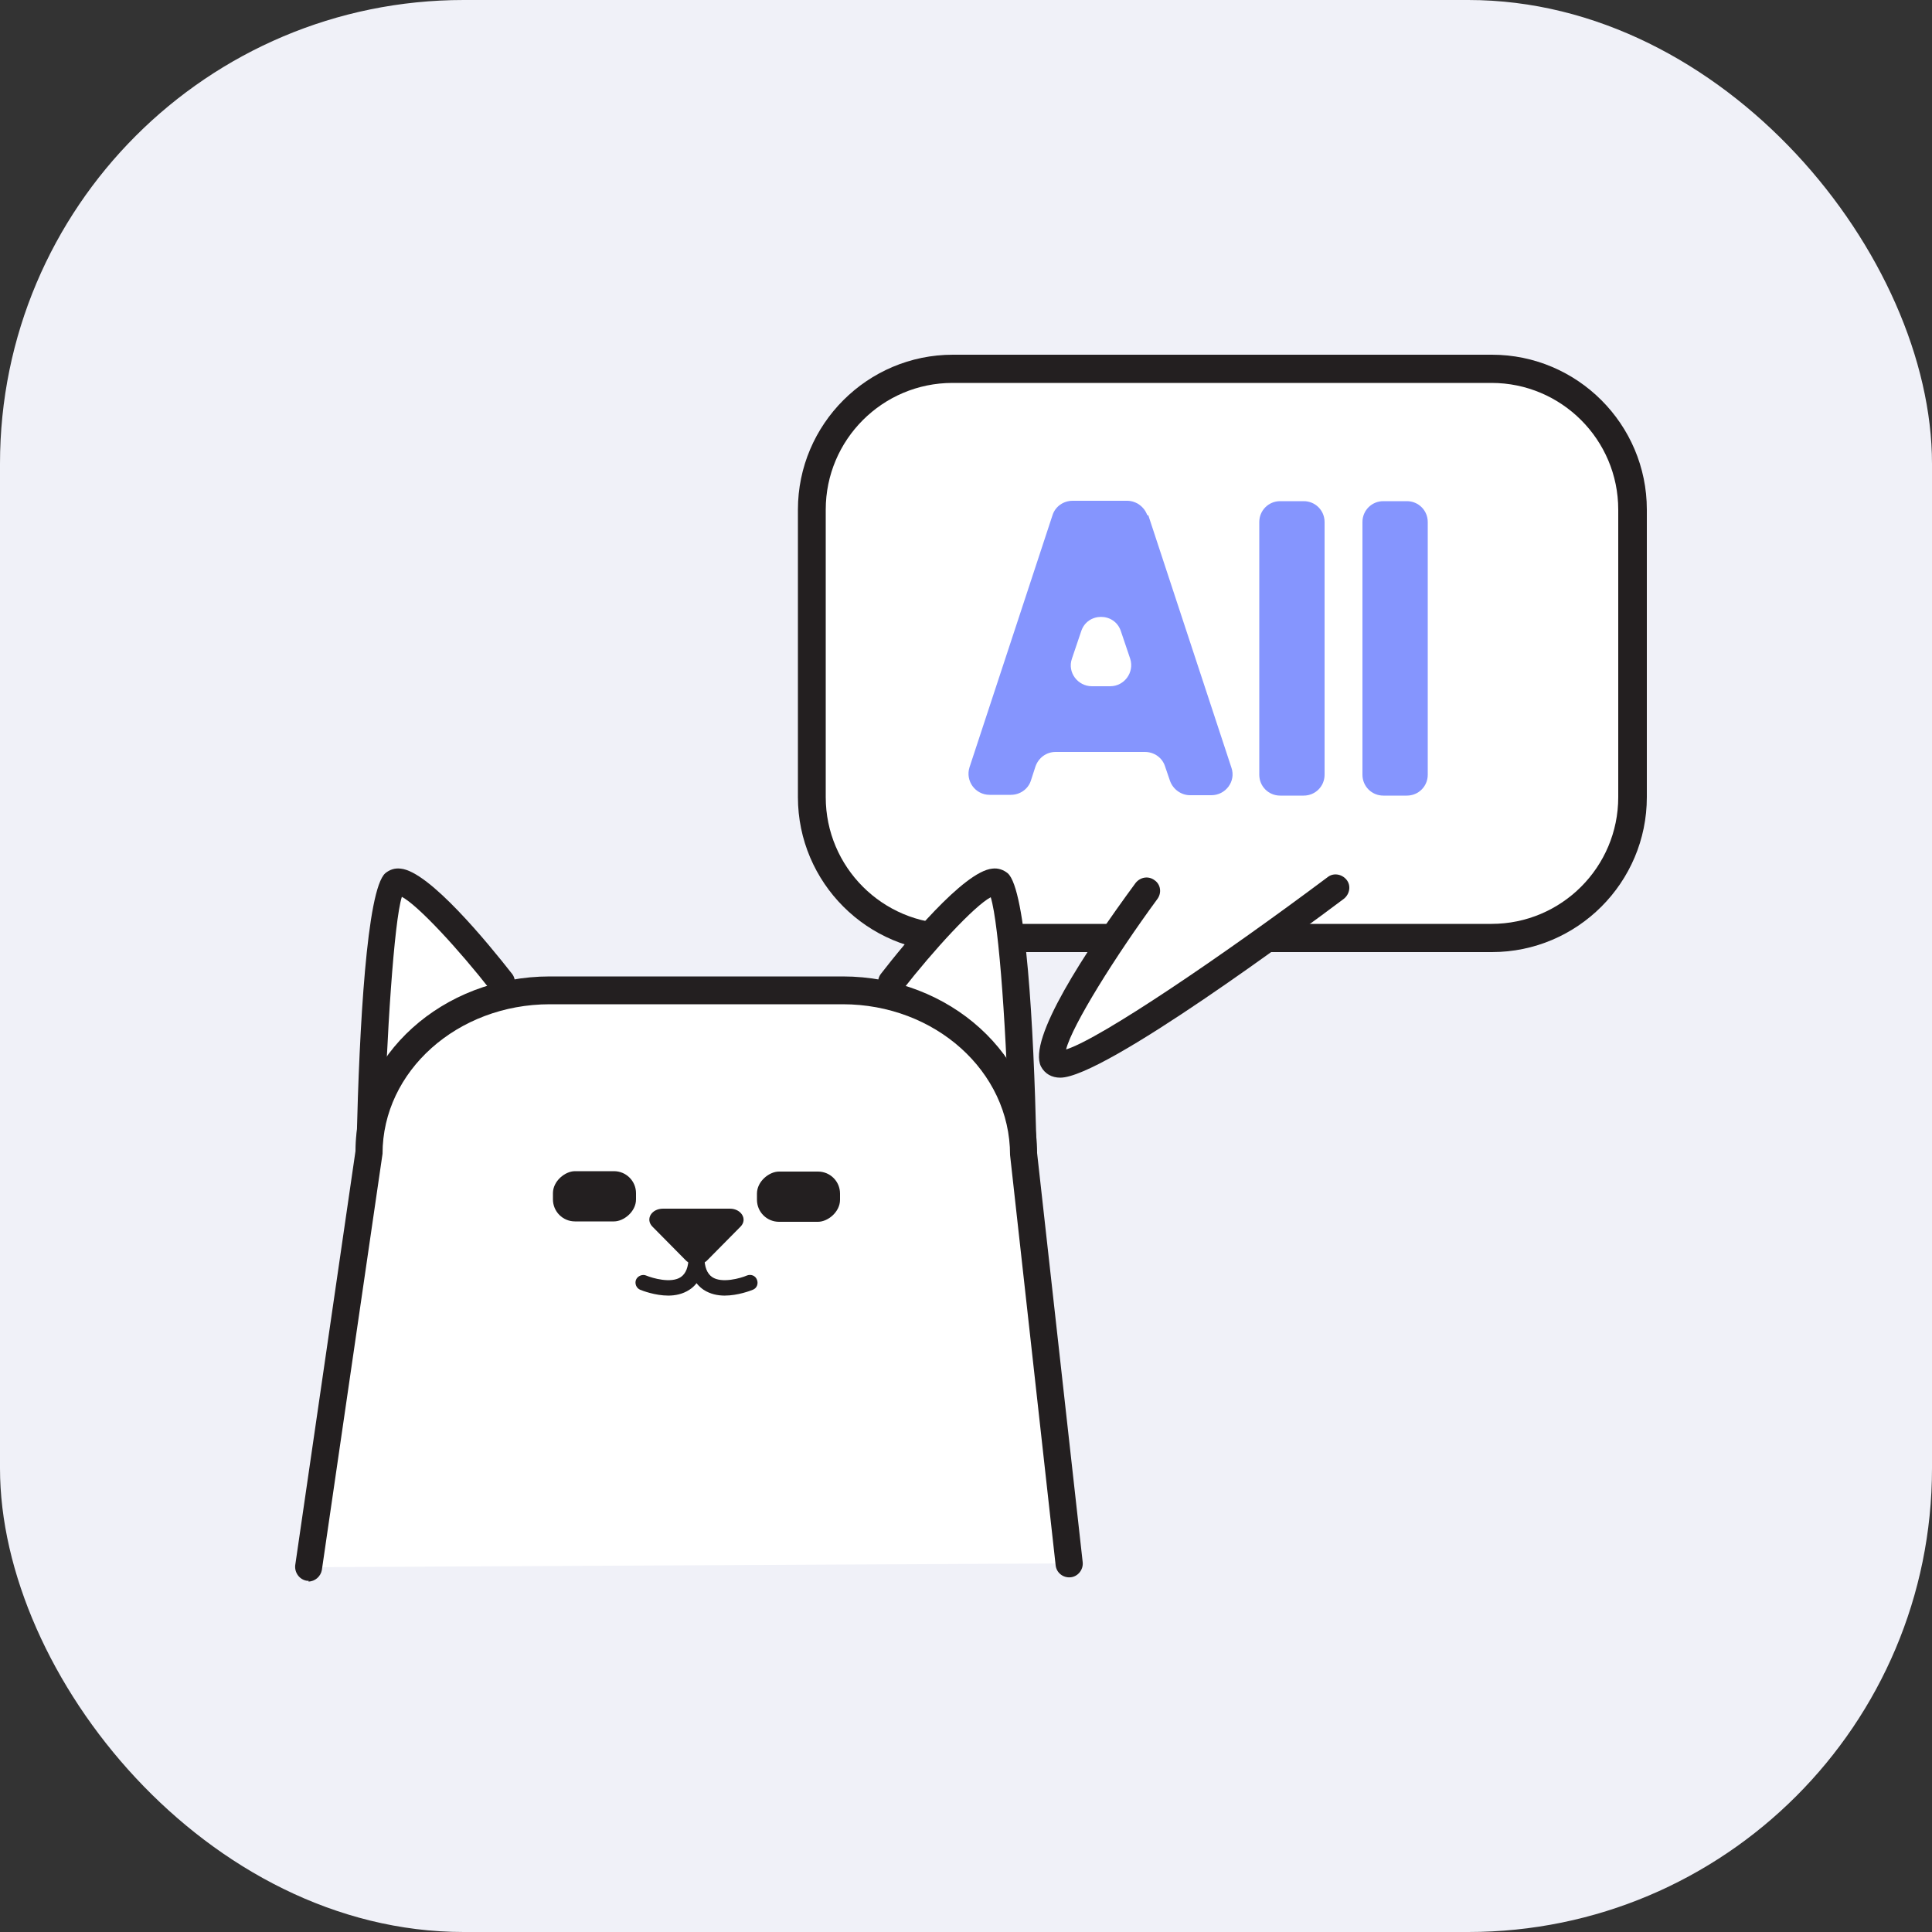 <?xml version="1.0" encoding="UTF-8"?>
<svg xmlns="http://www.w3.org/2000/svg" version="1.1" viewBox="0 0 50 50">
  <rect x="0" y="0" width="50" height="50" fill="#333333" stroke="none"/>
  <defs>
    <style>
      .cls-1 {
        fill: #231f20;
      }

      .cls-2 {
        fill: #f0f1f8;
      }

      .cls-3 {
        fill: #fff;
      }

      .cls-4 {
        fill: #667afe;
      }

      .cls-5 {
        opacity: .8;
      }
    </style>
  </defs>
  <!-- Generator: Adobe Illustrator 28.6.0, SVG Export Plug-In . SVG Version: 1.2.0 Build 709)  -->
  <g>
    <g id="Layer_1">
      <g>
        <rect class="cls-2" width="50" height="50" rx="12" ry="12"/>
        <g>
          <rect class="cls-3" x="21" y="9.54" width="21.25" height="14.73" rx="3.65" ry="3.65"/>
          <path class="cls-1" d="M38.61,24.64h-13.95c-2.21,0-4.01-1.8-4.01-4.01v-7.44c0-2.21,1.8-4.01,4.01-4.01h13.95c2.21,0,4.01,1.8,4.01,4.01v7.44c0,2.21-1.8,4.01-4.01,4.01ZM24.65,9.91c-1.81,0-3.28,1.47-3.28,3.28v7.44c0,1.81,1.47,3.28,3.28,3.28h13.95c1.81,0,3.28-1.47,3.28-3.28v-7.44c0-1.81-1.47-3.28-3.28-3.28h-13.95Z"/>
        </g>
        <g>
          <path class="cls-3" d="M29.68,23.06s-3.31,4.48-2.24,4.48,7.13-4.56,7.13-4.56"/>
          <path class="cls-1" d="M27.44,27.89c-.22,0-.4-.1-.5-.29-.35-.7,1.14-2.97,2.45-4.75.12-.15.33-.19.49-.07.16.11.19.33.07.49-1.08,1.47-2.2,3.26-2.36,3.89.89-.28,4.03-2.41,6.77-4.46.15-.12.37-.08.49.07.12.15.08.37-.07.49-1.03.77-6.21,4.63-7.34,4.63h0ZM27.58,27.31h0,0Z"/>
        </g>
        <g class="cls-5">
          <path class="cls-4" d="M29.72,13.34l2.15,6.53c.12.35-.15.71-.52.71h-.55c-.23,0-.44-.15-.52-.37l-.13-.38c-.07-.22-.28-.37-.52-.37h-2.31c-.24,0-.44.15-.52.37l-.12.37c-.07.22-.28.37-.52.37h-.55c-.37,0-.63-.36-.52-.71l2.15-6.53c.07-.22.28-.37.52-.37h1.41c.23,0,.44.15.52.37ZM29.25,17.05l-.24-.71c-.16-.5-.87-.5-1.03,0l-.24.71c-.12.35.15.71.52.71h.47c.37,0,.63-.36.52-.71Z"/>
          <path class="cls-4" d="M33.13,12.97h.61c.3,0,.54.24.54.54v6.54c0,.3-.24.54-.54.54h-.61c-.3,0-.54-.24-.54-.54v-6.54c0-.3.24-.54.54-.54Z"/>
          <path class="cls-4" d="M35.8,12.97h.61c.3,0,.54.24.54.54v6.54c0,.3-.24.54-.54.54h-.61c-.3,0-.54-.24-.54-.54v-6.54c0-.3.24-.54.54-.54Z"/>
        </g>
        <g>
          <path class="cls-3" d="M12.96,25.42s-2.31-2.96-2.77-2.55-.62,6.65-.62,6.65"/>
          <path class="cls-1" d="M9.57,29.87h0c-.19,0-.35-.17-.34-.36.07-2.92.26-6.48.74-6.91.11-.09.24-.14.4-.12.74.07,2.26,1.93,2.88,2.72.12.15.09.37-.06.49-.15.12-.37.09-.49-.06-.82-1.05-1.88-2.2-2.3-2.42-.2.62-.4,3.62-.47,6.31,0,.19-.16.34-.35.34Z"/>
        </g>
        <g>
          <path class="cls-3" d="M23.08,25.42s2.31-2.96,2.77-2.55.62,6.65.62,6.65"/>
          <path class="cls-1" d="M26.47,29.87c-.19,0-.35-.15-.35-.34-.06-2.65-.26-5.6-.48-6.31-.43.23-1.48,1.37-2.29,2.41-.12.15-.34.18-.49.06-.15-.12-.18-.34-.06-.49.62-.8,2.14-2.65,2.88-2.72.15-.02.29.03.4.12.48.42.67,3.99.74,6.91,0,.19-.15.35-.34.36h0Z"/>
        </g>
        <g>
          <path class="cls-3" d="M7.99,40.56l1.56-10.72c0-2.33,2.1-4.22,4.68-4.22h7.58c2.58,0,4.68,1.89,4.68,4.22l1.18,10.62"/>
          <path class="cls-1" d="M7.99,40.91s-.03,0-.05,0c-.19-.03-.32-.21-.3-.4l1.56-10.72c0-2.47,2.25-4.52,5.03-4.52h7.58c2.77,0,5.03,2.05,5.03,4.57l1.18,10.59c.02.19-.12.37-.31.39-.2.02-.37-.12-.39-.31l-1.18-10.62c0-2.17-1.95-3.9-4.33-3.9h-7.58c-2.39,0-4.33,1.73-4.33,3.87l-1.57,10.77c-.03.17-.18.3-.35.3Z"/>
        </g>
        <rect class="cls-1" x="14.73" y="29.89" width="1.3" height="2.15" rx=".57" ry=".57" transform="translate(46.35 15.58) rotate(90)"/>
        <rect class="cls-1" x="20.02" y="29.89" width="1.3" height="2.15" rx=".57" ry=".57" transform="translate(-10.3 51.64) rotate(-90)"/>
        <path class="cls-1" d="M17.16,31.28h1.73c.29,0,.46.27.28.46l-.87.88c-.14.14-.41.14-.55,0l-.87-.88c-.18-.19-.02-.46.28-.46Z"/>
        <path class="cls-1" d="M17.3,33.53c-.35,0-.68-.13-.73-.15-.1-.04-.15-.16-.11-.26.04-.1.17-.15.26-.11.17.07.65.21.9.04.13-.09.2-.26.2-.52,0-.11.09-.2.2-.2h0c.11,0,.2.09.2.2,0,.4-.13.69-.38.85-.17.11-.36.15-.55.15Z"/>
        <path class="cls-1" d="M18.76,33.53c-.19,0-.38-.04-.55-.15-.25-.17-.38-.45-.38-.85,0-.11.09-.2.2-.2h0c.11,0,.2.09.2.2,0,.26.07.43.2.52.25.17.74.03.9-.04.1-.04.22,0,.26.11.04.1,0,.22-.11.26-.05.02-.38.15-.73.15Z"/>
      </g>
    </g>
  </g>
</svg>